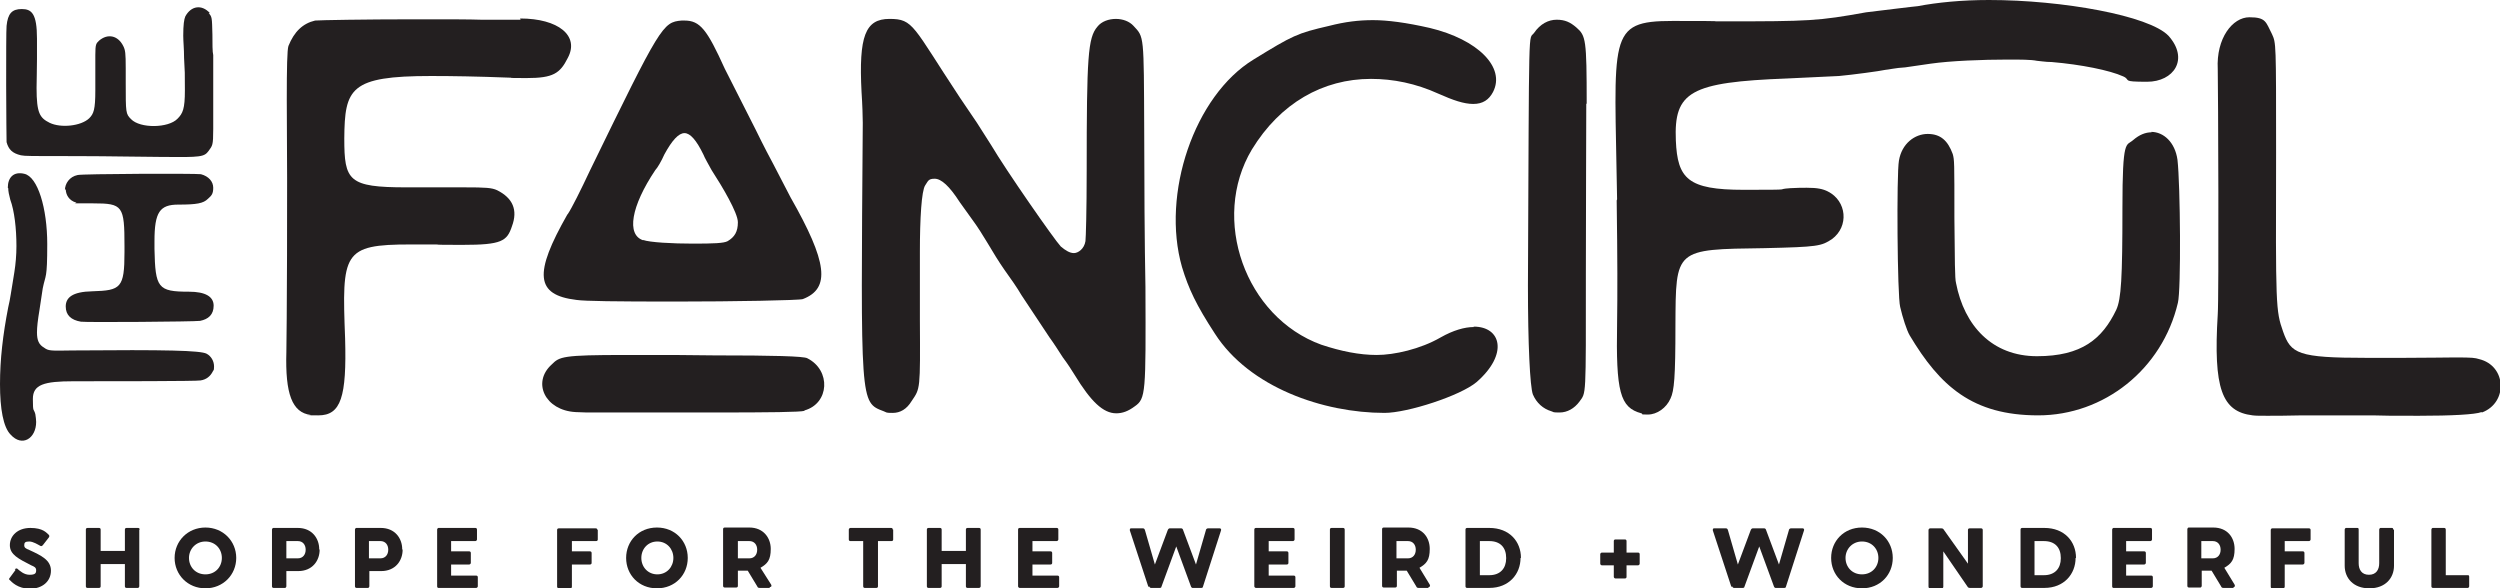<?xml version="1.0" encoding="UTF-8"?>
<svg id="b" xmlns="http://www.w3.org/2000/svg" version="1.1" viewBox="0 0 608.5 143.2">
  <!-- Generator: Adobe Illustrator 29.7.1, SVG Export Plug-In . SVG Version: 2.1.1 Build 8)  -->
  <defs>
    <style>
      .st0 {
        fill: #231f20;
      }
    </style>
  </defs>
  <g id="c">
    <g>
      <g>
        <g>
          <path class="st0" d="M1.9,45.7c0-2.6,1.5-4,4-3.4,3.3.7,5.6,8.4,5.6,17.1s-.4,7.3-1.1,10.8l-.8,5.3c-.4,2.4-.6,4.1-.6,5.4,0,2,.5,3,1.7,3.7,1.1.8,1.4.8,6.9.7,22.9-.2,31.2,0,32.7.8,1.1.6,1.8,1.8,1.8,3.1s-.2.8-.3,1.2c-.6,1.2-1.6,2-3,2.2-.8.2-22.1.2-30.9.2-7.2,0-9.9.8-9.9,4.3s.2,2.2.6,3.7c.1.7.2,1.3.2,1.9,0,4-3.4,6.2-6.2,3.1C.8,104,0,99.5,0,93.5s.7-12,2-18.7c.5-2,.8-4.5,1-5.5l.5-3.1c.3-1.9.5-4.1.5-6.3,0-4.3-.5-8.6-1.5-11.3-.3-1.1-.5-2.1-.5-2.8h0ZM15.8,46.3c0-1.6,1.1-3.3,3.1-3.7,1.1-.3,28.7-.4,30-.2,1.9.5,3,1.8,3,3.3s-.4,1.9-1.3,2.7c-1.1,1.1-2.7,1.4-7.2,1.4s-5.8,1.8-5.8,8.9v1.9c.2,9.5.8,10.4,8.4,10.4,4,0,6,1.2,6,3.4s-1.3,3.3-3.3,3.7c-1.5.2-27.7.4-29,.2-2.4-.4-3.7-1.6-3.7-3.7s1.5-3.6,6.5-3.7c6.9-.2,7.8-.8,7.8-9.5v-1.5c0-9.8-.4-10.4-7.6-10.4s-3.5,0-4.2-.2c-1.7-.5-2.5-1.9-2.5-3.3h0Z"/>
          <path class="st0" d="M50.8,3.2c.8.9.8,1,.9,5.2,0,2.1,0,4.3.2,5,0,.6,0,2.4,0,3.9v14.1c0,4.1-.2,4-1.1,5.3-1.1,1.5-1.8,1.6-11.2,1.5-4,0-13.3-.2-20.4-.2-12.3,0-13,0-14.1-.2-2.1-.5-3-1.4-3.5-3.2,0-.5-.1-7-.1-13.8s0-13.6.1-14.5c.3-3,1.3-4.1,3.7-4.1s3.7,1.1,3.7,7.2,0,3.1,0,5c0,2.9-.1,5.1-.1,7,0,6.2.8,7.3,3.2,8.5,2.7,1.3,7.6.8,9.6-1.1,1.1-1.1,1.5-2.1,1.5-6.8s0-2.4,0-4c0-2.1,0-3.6,0-4.6,0-2.7.2-2.8.9-3.5,2.1-1.8,4.6-1.3,5.9,1.3.5,1,.6,1.7.6,5.4v3.5c0,7.4,0,7.6,1.3,8.9,2.2,2.3,9.1,2.2,11.3-.1,1.3-1.3,1.8-2.4,1.8-6.9s0-4.4-.2-7.9c0-2.3-.2-4-.2-5.4,0-2.7.2-4,.5-4.7,1.4-2.6,4-3,6-.8h0Z"/>
        </g>
        <g>
          <path class="st0" d="M126.6,4.5c9.3,0,14.5,4.2,11.6,9.6-1.9,3.8-3.6,4.9-10,4.9s-2.6-.1-4.2-.1c-7.8-.3-14-.4-19.1-.4-19.7,0-21,3-21.1,15.2,0,10.3,1,11.9,15.1,11.9h14c5.4,0,6.8.1,8.1.7,3.8,1.9,5.1,4.8,3.6,8.8-1.2,3.6-2.5,4.5-12,4.5s-4.2-.1-6.9-.1h-5.8c-16.5,0-16.7,2-15.9,22.9.4,14.2-1,18.7-6.5,18.7s-1.2,0-1.9-.1c-4.5-.6-6.2-5.1-5.9-15.3.1-4.8.3-37.3.1-61.5,0-7.7.1-12.1.4-13,1.4-3.5,3.5-5.5,6.5-6.2.9-.1,12.6-.3,23.6-.3s13.3,0,16.8.1h9.6Z"/>
          <path class="st0" d="M195.8,100c-1,.3-8.1.4-22.4.4h-28.7c-1.2,0-3.2,0-4.6-.1-7.4-.4-10.7-7.2-5.8-11.6,1.9-1.9,2.6-2.3,17.9-2.3s12.3,0,21.7.1c14.3,0,21.8.2,22.6.7,5.8,2.9,5.4,11-.7,12.7h0ZM138.2,52.1c.9-1.3,3.2-5.9,5.4-10.6,17.2-35.3,17.7-36.1,22.3-36.5h.7c3.8,0,5.5,2.2,9.8,11.7l7.5,14.8c1.9,3.9,3.9,7.7,4.3,8.4l4.2,8.1c9,15.8,9.8,22.2,3,24.8-.9.3-16.6.6-31.1.6s-22-.1-24-.4c-10-1.2-10.4-6.4-2.2-20.8h0ZM156.5,58.4c1.6.6,7.2.9,12.2.9s7.5-.1,8.4-.6c1.7-1,2.5-2.3,2.5-4.6s-3.8-8.7-6.4-12.7c-.7-1.3-1.7-3-2-3.8-1.7-3.5-3.2-5.2-4.6-5.2s-3,1.7-4.9,5.2c-.7,1.6-1.7,3.3-2.2,3.8-5.9,8.8-7.1,15.8-2.9,17.1h0Z"/>
          <path class="st0" d="M276.2,98.9c-1.6,1.2-3,1.7-4.5,1.7-3.2,0-6.2-2.9-10.1-9.3-.6-1-1.9-3-2.9-4.3-.9-1.4-2.3-3.6-3.2-4.8l-6.9-10.4c-.9-1.6-2.8-4.3-4.1-6.1-1.2-1.7-3-4.6-4.1-6.5-1-1.7-2.6-4.2-3.5-5.4l-3.3-4.6c-2.5-3.9-4.5-5.7-6.1-5.7s-1.6.6-2.3,1.6c-.9,1.3-1.3,8.1-1.3,16.2v16.5c.1,17.2.1,16.7-2,19.8-1.2,2-2.8,2.9-4.6,2.9s-1.4-.1-2.2-.4c-5.8-2.2-5.6-1.7-5.1-70.2,0-1.3-.1-4.6-.3-7.5-.7-13.6.9-17.8,6.8-17.8s5.6,1.7,17.1,19.1l4.2,6.2,3.5,5.5c3.6,6.1,15.3,22.9,16.9,24.6,1.2,1,2.2,1.6,3.2,1.6s2.5-1,2.8-2.9c.1-.7.3-7.4.3-17.2,0-27.8.3-32.3,2.6-35,1-1.3,2.8-1.9,4.5-1.9s3.3.6,4.3,1.7c2.6,2.8,2.5,2,2.6,25.5,0,11,.1,28.2.3,38.1.1,25.8.1,27.1-2.6,29h0Z"/>
          <path class="st0" d="M358.7,79.5c6.7,0,8.5,6.7.7,13.5-3.9,3.3-16.8,7.5-22.4,7.5-14.9,0-32.9-6.2-41.3-19.3-4.5-6.9-6.4-10.9-8-16.2-5.1-17.8,3-41.7,17.4-50.5,9.6-5.9,10.6-6.4,18.4-8.2,3.9-1,7.2-1.4,10.7-1.4s8.1.6,13.8,1.9c11.7,2.8,18.5,9.6,15.4,15.6-1,1.9-2.5,2.9-4.8,2.9s-4.9-.9-8.5-2.5c-5.5-2.5-11-3.6-16.4-3.6-11.7,0-22.1,5.9-29,17.2-10.1,16.9-1.6,40.8,16.9,47.5,4.8,1.6,9.3,2.5,13.5,2.5s10.6-1.4,15.6-4.3c3-1.7,5.8-2.5,8-2.5h0Z"/>
          <path class="st0" d="M386.1,25.3c0,7.2-.1,25.6-.1,41.1,0,31,.1,29-1.6,31.4-1.2,1.6-2.9,2.6-4.8,2.6s-1.3-.1-2-.3c-2-.6-3.6-2-4.5-4.1-.7-1.9-1.2-12.2-1.2-26.5.3-66.6.1-59.5,1.5-61.5,1.5-2.2,3.5-3.2,5.5-3.2s3.3.6,4.8,1.9c2.3,2,2.5,2.9,2.5,18.5h0Z"/>
          <path class="st0" d="M393.6,48.5c-.6-39.8-2.5-43.4,13.5-43.4s7.2.1,12.2.1c21.3,0,23.2-.1,34.9-2.2l7.4-.9c2.6-.3,4.9-.6,5.2-.6C471.5.6,477.5,0,484.1,0,502,0,523.1,3.8,527.8,8.7c5.1,5.7,1.3,11.2-5.2,11.2s-3.8-.4-5.8-1.3c-3.3-1.5-10.3-2.9-17.4-3.5-1.6,0-3.2-.3-3.6-.3-1.5-.3-4-.3-7.1-.3-6.1,0-13.9.3-18.8,1l-6.2.9c-2.2.1-4.3.6-4.8.6-1.3.3-8,1.2-11.3,1.5l-12.6.6c-23.6.9-27.6,3.2-27.1,15.1.4,9.3,2.9,12,16.5,12s7-.1,11.4-.4c1.6-.1,2.9-.1,4-.1,2.6,0,3.9.3,5.1.9,4.6,2.3,5.2,8.5,1,11.6-2.6,1.7-3.3,1.9-16.4,2.2-21.9.3-21.6.1-21.7,18.8,0,12.7-.3,15.9-1.2,17.8-1,2.3-3.3,3.9-5.5,3.9s-1-.1-1.6-.3c-5.2-1.4-6.2-5.2-5.9-22,.1-6.8.1-15.5-.1-29.8h0ZM523.6,32.1c3,0,5.8,2.5,6.4,6.8.7,6.1.9,31.7.1,34.8-3.8,16.2-18,27.4-34,27.4s-23.9-7.1-31.3-19.5c-.7-1.2-1.7-4.3-2.3-6.9-.7-2.6-.9-32.4-.3-35.6.7-4.2,3.9-6.5,7-6.5s4.9,1.6,6.1,4.9c.4,1.5.4,1.7.4,15.6.1,10.1.1,14.8.4,15.8,2,10.4,8.8,17.8,19.7,17.8s15.9-4.2,19.3-11.3c1.2-2.6,1.5-7.7,1.5-24.8s.9-15,2.6-16.5c1.5-1.3,3-1.9,4.5-1.9h0Z"/>
          <path class="st0" d="M604,100.3c-1.5.6-7.4.9-15.2.9s-7.4,0-11.3-.1h-17.1c-3.9.1-6.7.1-8.5.1s-2.9,0-3.6-.1c-7.5-.9-9.6-6.5-8.5-24.6.3-3.9.1-55.5,0-59.7-.4-7.5,3.6-12.6,7.7-12.6s4,1.2,5.5,4.1c1,2.2,1,2,1,28.8-.1,37.4-.1,38.5,1.7,43.6,1.9,5.4,3.6,6.4,20.3,6.4h9c6.1,0,10-.1,12.6-.1,4.3,0,4.8.1,5.8.4,6.7,1.6,7.1,10.6.7,13h0Z"/>
        </g>
      </g>
      <g>
        <path class="st0" d="M3.6,138.6c.2-.3.6-.3.7-.1.5.4,1.5,1.4,2.9,1.4s1.6-.4,1.6-1.1-.5-.9-1.2-1.2c-3.1-1.6-5.2-2.6-5.2-4.9s1.9-4.2,5-4.2,3.9,1.2,4.4,1.6c.2.2.3.4.1.7l-1.4,1.8c-.3.4-.5.4-.8.2-.4-.2-1.6-1-2.6-1s-1.2.3-1.2.9.3.8,1.3,1.2c2.8,1.3,5.2,2.4,5.2,5s-2.1,4.4-5.1,4.4-4.5-1.7-4.9-2.1c-.2-.1-.3-.3,0-.6l1.4-1.9h0Z"/>
        <path class="st0" d="M33.9,128.9v13.8c0,.2-.2.4-.3.4h-2.8c-.2,0-.4-.1-.4-.4v-5.4h-5.9v5.4c0,.2-.1.4-.4.4h-2.8c-.2,0-.4-.1-.4-.4v-13.8c0-.2.1-.4.4-.4h2.8c.2,0,.4.1.4.4v5.2h5.9v-5.2c0-.2.1-.4.4-.4h2.8c.2,0,.4.1.4.4Z"/>
        <path class="st0" d="M42.5,135.8c0-4.1,3.2-7.4,7.5-7.4s7.5,3.3,7.5,7.4-3.2,7.4-7.5,7.4-7.5-3.3-7.5-7.4ZM54,135.8c0-2.2-1.6-4-4-4-2.3,0-4,1.8-4,4s1.6,4,4,4,4-1.8,4-4Z"/>
        <path class="st0" d="M77.8,133.8c0,2.7-1.8,5.2-5.2,5.2h-2.9v3.7c0,.2-.2.4-.3.4h-2.8c-.2,0-.4-.1-.4-.4v-13.8c0-.2.2-.4.3-.4h6c3.4,0,5.2,2.5,5.2,5.2h0ZM74.4,133.8c0-1.2-.7-2.1-1.9-2.1h-2.8v4.2h2.8c1.2,0,1.9-.9,1.9-2.1h0Z"/>
        <path class="st0" d="M98,133.8c0,2.7-1.8,5.2-5.2,5.2h-2.9v3.7c0,.2-.2.4-.3.4h-2.8c-.2,0-.4-.1-.4-.4v-13.8c0-.2.2-.4.3-.4h6c3.4,0,5.2,2.5,5.2,5.2h0ZM94.5,133.8c0-1.2-.7-2.1-1.9-2.1h-2.8v4.2h2.8c1.2,0,1.9-.9,1.9-2.1h0Z"/>
        <path class="st0" d="M116.3,140.3v2.4c0,.2-.2.4-.4.4h-9.2c-.2,0-.3-.2-.3-.4v-13.8c0-.2.2-.4.3-.4h9c.2,0,.4.1.4.4v2.4c0,.2-.2.4-.4.4h-5.9v2.5h4.4c.2,0,.4.1.4.4v2.4c0,.2-.2.4-.4.4h-4.4v2.7h6.1c.2,0,.4.1.4.4h0Z"/>
        <path class="st0" d="M145.5,128.9v2.4c0,.2-.1.4-.4.4h-5.9v2.5h4.4c.2,0,.4.1.4.4v2.4c0,.2-.1.4-.4.4h-4.4v5.4c0,.2-.1.4-.4.4h-2.8c-.2,0-.4-.2-.4-.4v-13.8c0-.2.1-.4.4-.4h9c.2,0,.4.1.4.4h0Z"/>
        <path class="st0" d="M152.4,135.8c0-4.1,3.1-7.4,7.5-7.4s7.5,3.3,7.5,7.4-3.1,7.4-7.5,7.4-7.5-3.3-7.5-7.4ZM163.9,135.8c0-2.2-1.6-4-3.9-4-2.3,0-3.9,1.8-3.9,4s1.6,4,3.9,4,3.9-1.8,3.9-4Z"/>
        <path class="st0" d="M187.4,143.1h-2.5c-.3,0-.5-.1-.6-.4l-2.3-3.8h-2.4v3.7c0,.2-.1.4-.4.4h-2.8c-.2,0-.4-.1-.4-.4v-13.8c0-.2.1-.4.4-.4h6c3.4,0,5.2,2.5,5.2,5.2s-.8,3.6-2.5,4.6l2.6,4.1c.2.4,0,.6-.4.6h0ZM179.6,135.9h2.8c1.2,0,1.9-.9,1.9-2.1s-.7-2.1-1.9-2.1h-2.8v4.2h0Z"/>
        <path class="st0" d="M217.4,128.9v2.4c0,.2-.1.4-.4.4h-3.3v11c0,.2-.1.4-.4.4h-2.8c-.2,0-.4-.1-.4-.4v-11h-3.1c-.2,0-.4-.1-.4-.4v-2.4c0-.2.2-.4.4-.4h9.9c.2,0,.4.1.4.4h0Z"/>
        <path class="st0" d="M238.7,128.9v13.8c0,.2-.2.4-.4.4h-2.8c-.2,0-.4-.1-.4-.4v-5.4h-5.9v5.4c0,.2-.1.4-.4.4h-2.8c-.2,0-.4-.1-.4-.4v-13.8c0-.2.1-.4.4-.4h2.8c.2,0,.4.1.4.4v5.2h5.9v-5.2c0-.2.1-.4.4-.4h2.8c.2,0,.4.1.4.4Z"/>
        <path class="st0" d="M257.8,140.3v2.4c0,.2-.2.4-.4.4h-9.2c-.2,0-.4-.2-.4-.4v-13.8c0-.2.1-.4.4-.4h9c.2,0,.4.1.4.4v2.4c0,.2-.2.4-.4.4h-5.9v2.5h4.4c.2,0,.4.1.4.4v2.4c0,.2-.1.4-.4.4h-4.4v2.7h6.1c.2,0,.4.1.4.4h0Z"/>
        <path class="st0" d="M279.5,142.8l-4.5-13.7c0-.3,0-.5.3-.5h2.9c.2,0,.4.1.5.5l2.4,8.3,3.1-8.3c.1-.3.3-.5.5-.5h2.8c.2,0,.4.1.5.5l3.1,8.3,2.4-8.3c0-.3.3-.5.5-.5h2.9c.2,0,.4.2.3.5l-4.4,13.7c0,.2-.2.3-.4.3h-2.1c-.2,0-.3-.1-.4-.3l-3.6-9.8-3.6,9.8c0,.2-.2.3-.4.3h-2.1c-.2,0-.4-.1-.4-.3h0Z"/>
        <path class="st0" d="M315.3,140.3v2.4c0,.2-.2.4-.4.4h-9.2c-.2,0-.4-.2-.4-.4v-13.8c0-.2.1-.4.4-.4h9c.2,0,.4.1.4.4v2.4c0,.2-.2.4-.4.4h-5.9v2.5h4.4c.2,0,.4.1.4.4v2.4c0,.2-.1.4-.4.4h-4.4v2.7h6.1c.2,0,.4.1.4.4h0Z"/>
        <path class="st0" d="M323.7,142.7v-13.8c0-.2.1-.4.4-.4h2.8c.2,0,.4.1.4.4v13.8c0,.2-.1.4-.4.4h-2.8c-.2,0-.4-.1-.4-.4Z"/>
        <path class="st0" d="M347.8,143.1h-2.5c-.3,0-.5-.1-.6-.4l-2.3-3.8h-2.4v3.7c0,.2-.1.4-.4.4h-2.8c-.2,0-.4-.1-.4-.4v-13.8c0-.2.1-.4.4-.4h6c3.5,0,5.2,2.5,5.2,5.2s-.8,3.6-2.5,4.6l2.5,4.1c.2.4,0,.6-.4.6h0ZM339.9,135.9h2.8c1.2,0,1.9-.9,1.9-2.1s-.7-2.1-1.9-2.1h-2.8v4.2h0Z"/>
        <path class="st0" d="M370.1,135.8c0,3.9-2.8,7.3-7.6,7.3h-5.4c-.2,0-.4-.1-.4-.4v-13.8c0-.2.1-.4.4-.4h5.4c4.9,0,7.7,3.3,7.7,7.3h0ZM366.6,135.8c0-2.5-1.4-4.1-4.1-4.1h-2.3v8.3h2.3c2.7,0,4.1-1.7,4.1-4.1h0Z"/>
        <path class="st0" d="M399.1,134.9v2.3c0,.2-.2.4-.4.4h-2.8v2.8c0,.2-.1.4-.4.4h-2.3c-.2,0-.4-.2-.4-.4v-2.8h-2.9c-.2,0-.4-.2-.4-.4v-2.3c0-.2.2-.4.4-.4h2.9v-2.8c0-.2.1-.4.4-.4h2.3c.2,0,.4.1.4.4v2.8h2.8c.2,0,.4.1.4.4Z"/>
        <path class="st0" d="M421.4,142.8l-4.5-13.7c0-.3,0-.5.3-.5h2.9c.2,0,.4.1.5.5l2.4,8.3,3.1-8.3c.1-.3.3-.5.5-.5h2.8c.2,0,.4.1.5.5l3.1,8.3,2.4-8.3c0-.3.3-.5.5-.5h2.9c.2,0,.4.2.3.5l-4.4,13.7c0,.2-.2.3-.4.3h-2.1c-.2,0-.3-.1-.4-.3l-3.6-9.8-3.6,9.8c0,.2-.2.3-.4.3h-2.1c-.2,0-.4-.1-.4-.3h0Z"/>
        <path class="st0" d="M445.7,135.8c0-4.1,3.1-7.4,7.5-7.4s7.5,3.3,7.5,7.4-3.1,7.4-7.5,7.4-7.5-3.3-7.5-7.4ZM457.2,135.8c0-2.2-1.6-4-4-4-2.3,0-4,1.8-4,4s1.6,4,4,4,4-1.8,4-4Z"/>
        <path class="st0" d="M482.6,128.9v13.8c0,.2-.2.4-.4.4h-2.7c-.3,0-.5-.1-.6-.3l-5.9-8.6v8.6c0,.2-.1.4-.4.4h-2.8c-.2,0-.4-.1-.4-.4v-13.8c0-.2.2-.4.4-.4h2.7c.3,0,.5.1.6.3l5.9,8.3v-8.2c0-.2.1-.4.4-.4h2.8c.2,0,.4.1.4.4h0Z"/>
        <path class="st0" d="M505.2,135.8c0,3.9-2.8,7.3-7.6,7.3h-5.4c-.2,0-.4-.1-.4-.4v-13.8c0-.2.1-.4.4-.4h5.4c4.9,0,7.7,3.3,7.7,7.3h0ZM501.6,135.8c0-2.5-1.4-4.1-4.1-4.1h-2.3v8.3h2.3c2.7,0,4.1-1.7,4.1-4.1h0Z"/>
        <path class="st0" d="M524,140.3v2.4c0,.2-.2.4-.4.4h-9.2c-.2,0-.3-.2-.3-.4v-13.8c0-.2.2-.4.3-.4h9c.2,0,.4.1.4.4v2.4c0,.2-.2.4-.4.4h-5.9v2.5h4.4c.2,0,.4.1.4.4v2.4c0,.2-.2.4-.4.4h-4.4v2.7h6.1c.2,0,.4.1.4.4h0Z"/>
        <path class="st0" d="M543.7,143.1h-2.5c-.3,0-.5-.1-.6-.4l-2.3-3.8h-2.4v3.7c0,.2-.2.4-.3.4h-2.8c-.2,0-.4-.1-.4-.4v-13.8c0-.2.2-.4.3-.4h6c3.5,0,5.2,2.5,5.2,5.2s-.8,3.6-2.5,4.6l2.5,4.1c.2.4,0,.6-.3.6h0ZM535.8,135.9h2.8c1.2,0,1.9-.9,1.9-2.1s-.7-2.1-1.9-2.1h-2.8v4.2h0Z"/>
        <path class="st0" d="M562.4,128.9v2.4c0,.2-.2.4-.4.4h-5.9v2.5h4.4c.2,0,.4.1.4.4v2.4c0,.2-.2.4-.4.4h-4.4v5.4c0,.2-.2.4-.3.4h-2.8c-.2,0-.3-.2-.3-.4v-13.8c0-.2.2-.4.3-.4h9c.2,0,.4.1.4.4h0Z"/>
        <path class="st0" d="M582.7,128.9v8.8c0,3-2.1,5.5-6,5.5s-6-2.5-6-5.5v-8.8c0-.2.2-.4.3-.4h2.8c.2,0,.3.1.3.4v8.2c0,1.5.7,2.8,2.5,2.8s2.5-1.3,2.5-2.8v-8.2c0-.2.2-.4.3-.4h2.8c.2,0,.3.1.3.4h0Z"/>
        <path class="st0" d="M601,140.3v2.4c0,.2-.2.4-.3.4h-8.5c-.2,0-.4-.1-.4-.4v-13.8c0-.2.2-.4.3-.4h2.8c.2,0,.4.1.4.4v11.1h5.4c.2,0,.3.1.3.4h0Z"/>
      </g>
    </g>
  </g>
</svg>
